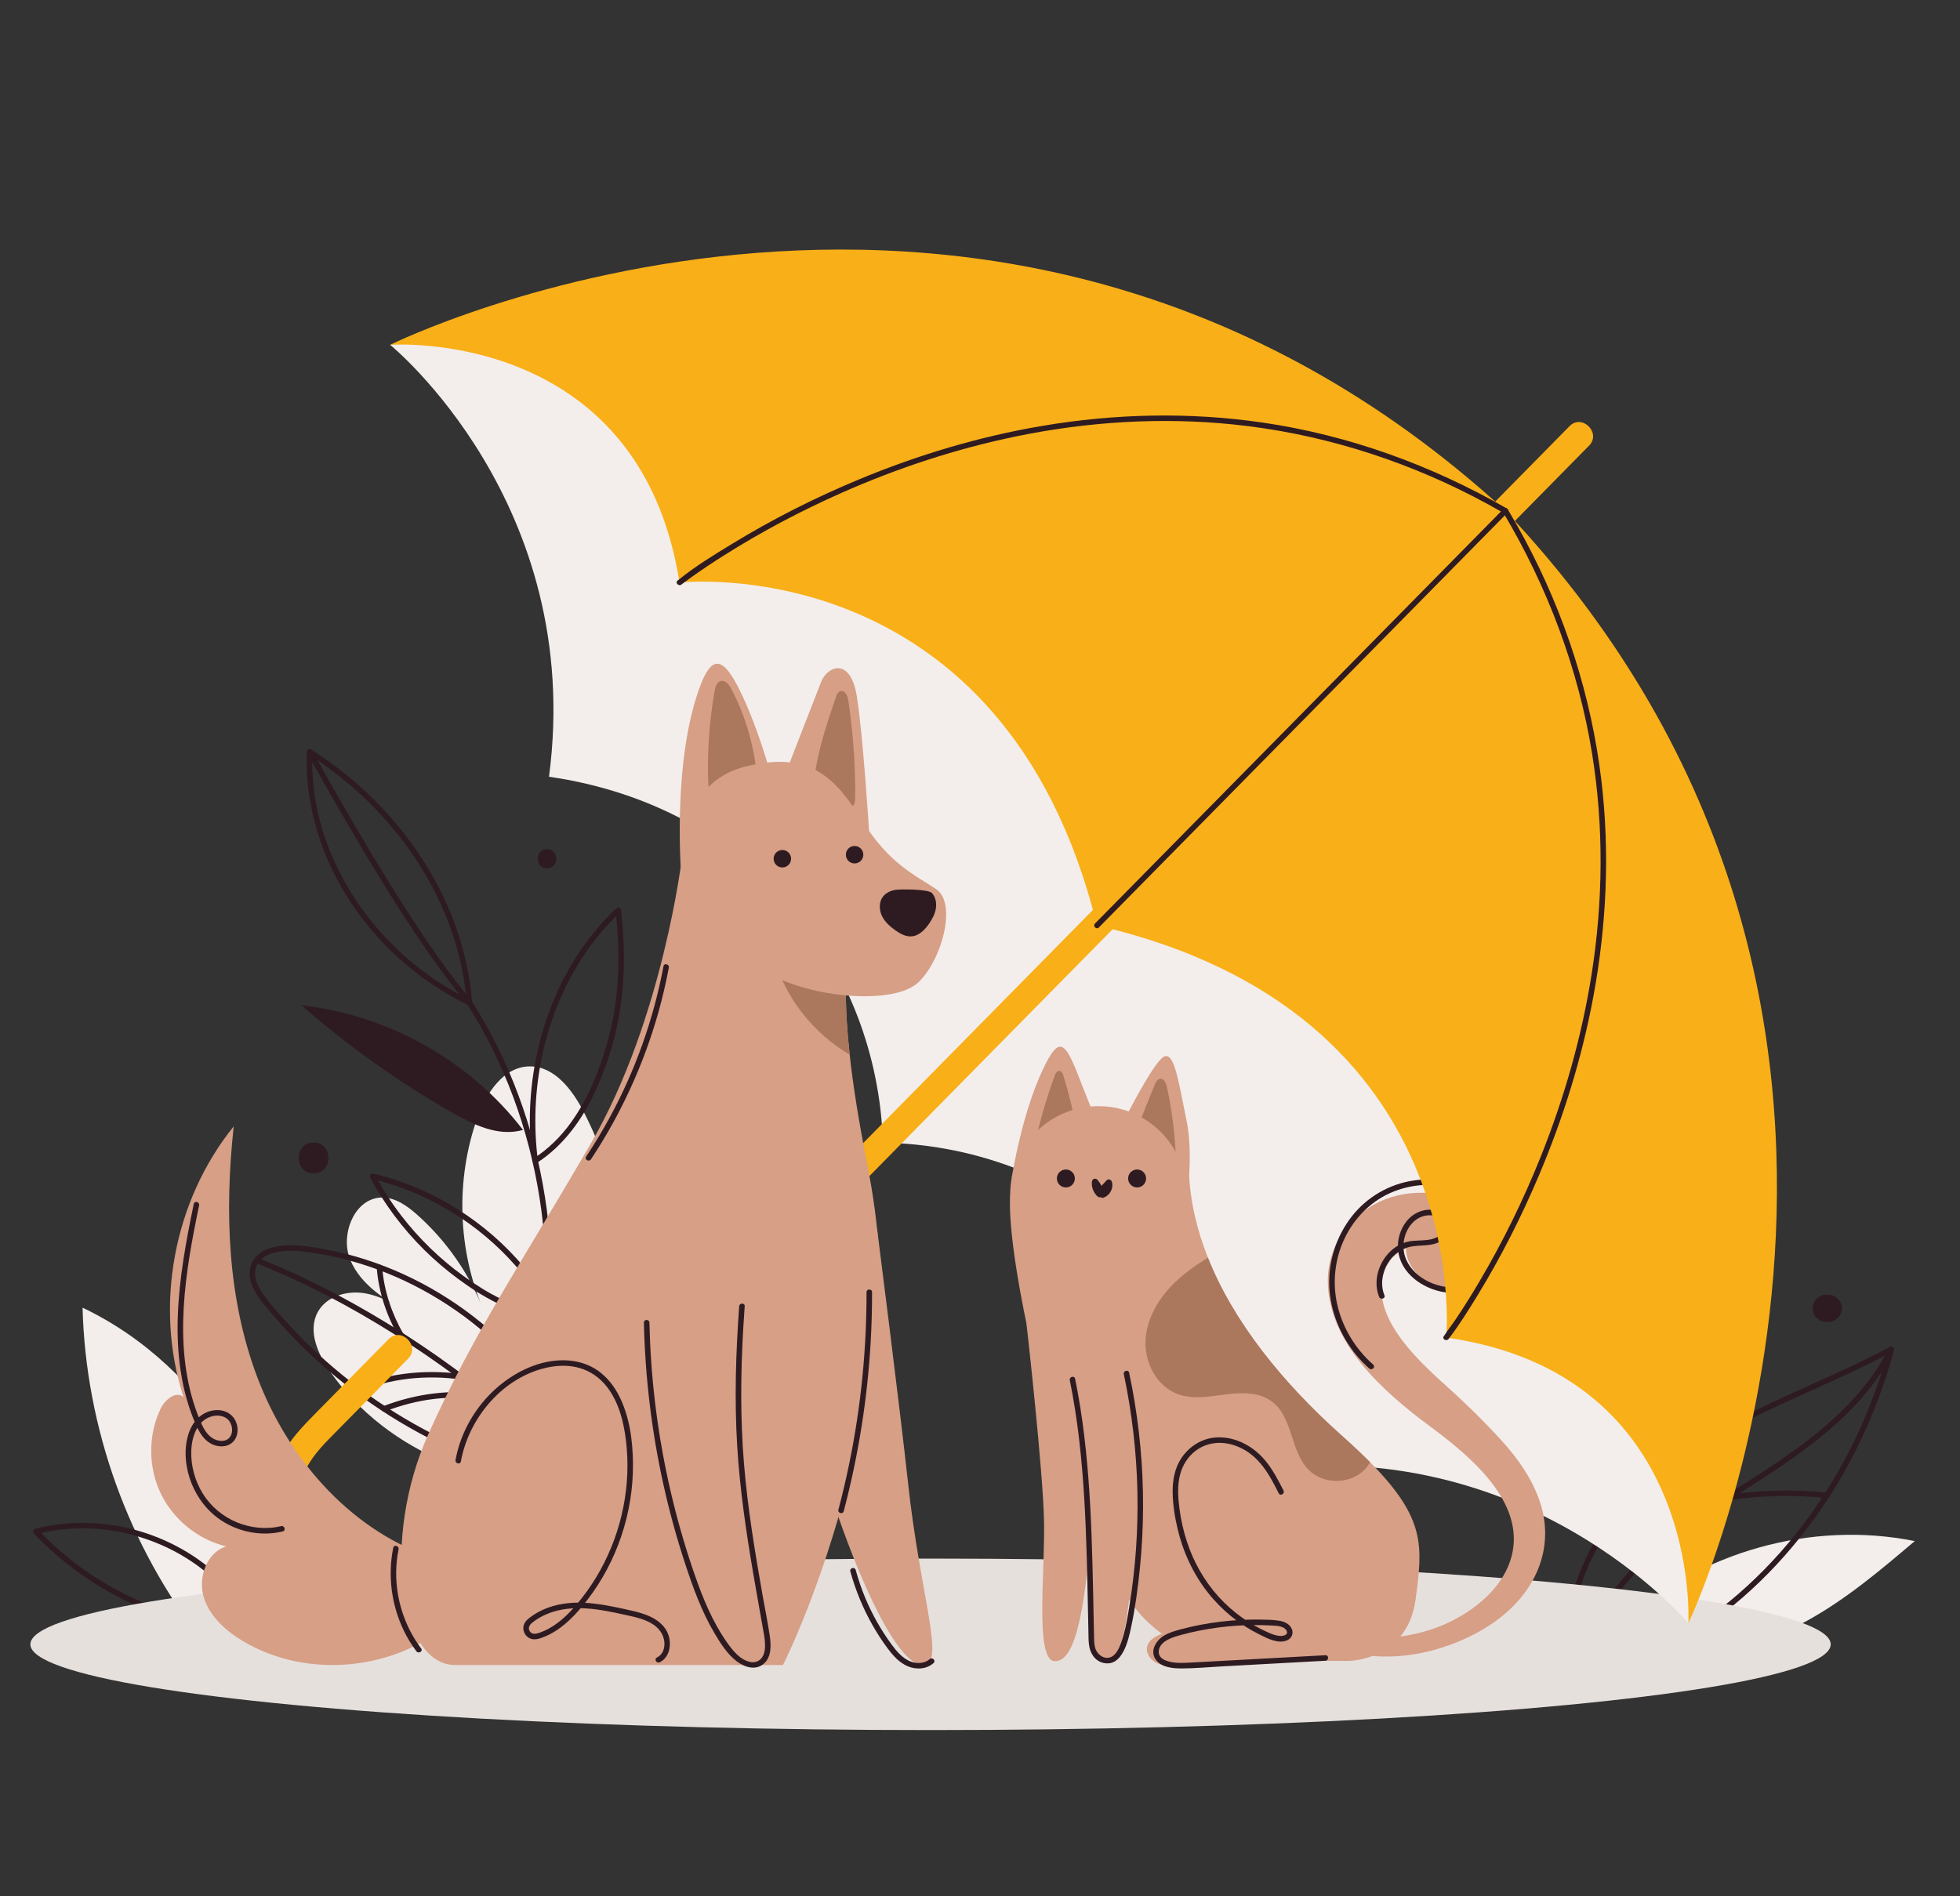 <?xml version="1.0" encoding="utf-8"?>
<!-- Generator: Adobe Illustrator 16.0.0, SVG Export Plug-In . SVG Version: 6.00 Build 0)  -->
<!DOCTYPE svg PUBLIC "-//W3C//DTD SVG 1.1//EN" "http://www.w3.org/Graphics/SVG/1.1/DTD/svg11.dtd">
<svg version="1.1" id="Calque_1" xmlns="http://www.w3.org/2000/svg" xmlns:xlink="http://www.w3.org/1999/xlink" x="0px" y="0px"
	 width="930px" height="900px" viewBox="0 0 930 900" enable-background="new 0 0 930 900" xml:space="preserve">
<rect x="0" y="0" width="930" height="900" fill="#333333" stroke="none"/>
<g>
	<g>
		<path fill="#F3EEEC" d="M770.087,770.096c36.603-33.676,89.69-48.506,138.446-38.674c-16.211,13.756-32.561,27.609-51.189,37.854
			c-18.629,10.246-39.93,16.756-61.084,14.633L770.087,770.096z"/>
		<path fill="#F3EEEC" d="M134.564,778.959c2.721-65.203-36.474-130.256-95.39-158.322c1.485,57.01,21.762,113.375,56.937,158.266
			L134.564,778.959z"/>
		<g>
			<path fill="#2E1B22" d="M106.644,750.811c-8.883-9.107-19.68-16.172-31.451-20.959c-11.804-4.801-24.607-7.246-37.353-7.07
				c-7.15,0.1-14.291,1.039-21.217,2.818c-0.978,0.25-1.242,1.488-0.578,2.188c9.216,9.711,19.744,18.17,31.181,25.127
				c11.434,6.957,23.796,12.428,36.639,16.197c7.249,2.129,14.653,3.701,22.14,4.709c0.707,0.094,1.397-0.172,1.611-0.916
				c0.175-0.607-0.214-1.516-0.915-1.609c-13.1-1.762-25.96-5.27-38.143-10.398c-12.179-5.129-23.733-11.867-34.161-19.986
				c-5.866-4.57-11.382-9.582-16.501-14.975c-0.192,0.73-0.385,1.459-0.578,2.189c11.96-3.072,24.547-3.531,36.725-1.52
				c12.203,2.018,23.99,6.404,34.483,12.959c5.926,3.703,11.386,8.096,16.265,13.098
				C105.971,753.871,107.822,752.018,106.644,750.811L106.644,750.811z"/>
		</g>
		<g>
			<g>
				<path fill="#2E1B22" d="M746.061,800.215c-2.361-15.281-1.111-31.066,3.437-45.836c4.412-14.334,12.038-27.406,21.962-38.621
					c9.601-10.85,21.029-19.939,33.19-27.756c13.337-8.572,27.587-15.584,41.97-22.205c15.36-7.072,30.926-13.719,45.982-21.436
					c1.835-0.941,3.66-1.898,5.479-2.871c-0.641-0.494-1.283-0.986-1.924-1.48c-3.803,14.174-8.829,28.014-15.078,41.291
					c-6.274,13.326-13.751,26.094-22.374,38.039c-8.667,12.006-18.524,23.16-29.425,33.184
					c-11.066,10.178-23.219,19.152-36.238,26.672c-13.496,7.795-27.881,13.992-42.809,18.465c-1.92,0.574-3.848,1.121-5.781,1.641
					c-1.627,0.438-0.938,2.963,0.695,2.525c15.359-4.131,30.241-10.021,44.235-17.584c13.414-7.252,25.987-16.035,37.483-26.049
					c11.354-9.889,21.613-20.99,30.723-32.975c9.015-11.857,16.863-24.592,23.492-37.928c6.59-13.262,11.996-27.121,16.137-41.34
					c0.508-1.744,0.994-3.492,1.465-5.244c0.305-1.131-0.926-2.014-1.924-1.479c-15.159,8.115-30.939,14.967-46.582,22.078
					c-14.856,6.752-29.646,13.766-43.545,22.354c-12.493,7.717-24.345,16.686-34.428,27.4
					c-10.287,10.936-18.498,23.66-23.619,37.805c-5.331,14.723-7.367,30.699-5.791,46.285c0.194,1.926,0.447,3.846,0.743,5.762
					C743.793,802.572,746.316,801.867,746.061,800.215L746.061,800.215z"/>
			</g>
			<g>
				<path fill="#2E1B22" d="M895.887,640.621c-6.51,12.656-15.801,23.578-26.302,33.107c-10.953,9.939-23.153,18.34-35.536,26.379
					c-13.289,8.627-26.835,16.902-39.502,26.441c-5.834,4.391-11.499,9.004-16.664,14.174c-5.083,5.088-9.746,10.59-14.004,16.383
					c-8.438,11.479-15.557,24.395-19.224,38.23c-0.428,1.613-0.8,3.24-1.119,4.879c-0.322,1.646,2.2,2.352,2.524,0.697
					c2.72-13.916,9.324-26.92,17.283-38.545c8.166-11.928,18.088-22.32,29.465-31.213c12.456-9.736,25.928-18.066,39.203-26.615
					c12.46-8.023,24.811-16.289,36.055-25.98c10.668-9.193,20.367-19.717,27.504-31.916c0.904-1.543,1.761-3.111,2.579-4.701
					C898.919,640.445,896.66,639.119,895.887,640.621L895.887,640.621z"/>
			</g>
			<g>
				<path fill="#2E1B22" d="M866.869,708.396c-15.69-1.609-31.694-1.215-47.298,1.088c-1.66,0.246-0.955,2.77,0.697,2.525
					c15.356-2.268,31.16-2.578,46.601-0.994C868.543,711.186,868.532,708.566,866.869,708.396L866.869,708.396z"/>
			</g>
			<g>
				<path fill="#2E1B22" d="M796.952,691.234c0.137,10.451,1.61,20.865,4.386,30.941c0.446,1.625,2.974,0.936,2.524-0.695
					c-2.715-9.863-4.158-20.018-4.291-30.246C799.548,689.551,796.93,689.545,796.952,691.234L796.952,691.234z"/>
			</g>
		</g>
		<path fill="#F3EEEC" d="M293.926,640.275c6.887-38.182,0.738-78.592-17.192-113c-5.387-10.338-13.86-21.326-25.517-21.154
			c-12.364,0.184-20.602,12.793-24.734,24.449c-10.41,29.357-9.343,62.621,2.925,91.254c-6.702-17.242-17.537-32.857-31.338-45.174
			c-4.68-4.174-10.173-8.154-16.445-8.281c-13.252-0.27-20.526,17.535-15.364,29.742c5.162,12.209,17.534,19.49,29.121,25.928
			c-7.105-4.463-14.47-9.025-22.761-10.301c-8.292-1.275-17.83,1.607-21.844,8.975c-4.866,8.93,0.022,19.982,5.876,28.299
			c27.274,38.74,78.109,59.336,124.658,50.502L293.926,640.275z"/>
		<g>
			<g>
				<path fill="#2E1B22" d="M235.217,719.826c7.601-14.834,13.601-30.477,17.927-46.572c4.327-16.098,6.994-32.646,8.042-49.281
					c1.047-16.604,0.46-33.309-1.735-49.799c-2.193-16.471-5.955-32.719-11.344-48.439c-5.402-15.756-12.402-30.982-20.973-45.27
					c-1.066-1.777-2.158-3.539-3.27-5.287c-0.902-1.418-3.169-0.105-2.261,1.322c8.864,13.928,16.223,28.793,21.96,44.271
					c5.709,15.4,9.852,31.379,12.419,47.602c2.582,16.314,3.535,32.893,2.9,49.395c-0.633,16.434-2.869,32.793-6.73,48.779
					c-3.859,15.975-9.328,31.568-16.433,46.391c-0.896,1.869-1.819,3.723-2.764,5.568
					C232.189,720.002,234.448,721.328,235.217,719.826L235.217,719.826z"/>
			</g>
			<g>
				<path fill="#2E1B22" d="M145.544,359.357c-0.375,19.227,4.426,38.271,13.052,55.406c8.666,17.214,21.141,32.533,36.057,44.716
					c8.421,6.881,17.612,12.789,27.42,17.49c0.817,0.393,2.055-0.059,1.971-1.131c-1.497-19.107-7.104-37.699-15.893-54.704
					c-8.836-17.096-20.82-32.565-34.904-45.66c-7.917-7.36-16.518-13.986-25.652-19.767c-0.875-0.553-1.931,0.18-1.97,1.131
					C145.59,357.678,145.563,358.517,145.544,359.357c-0.039,1.686,2.58,1.686,2.619,0c0.02-0.84,0.046-1.679,0.081-2.519
					c-0.657,0.377-1.314,0.754-1.971,1.131c16.021,10.138,30.34,22.929,42.199,37.724c11.728,14.63,21.025,31.33,26.781,49.194
					c3.235,10.041,5.347,20.433,6.171,30.951c0.657-0.375,1.313-0.754,1.97-1.129c-17.191-8.24-32.499-20.176-44.857-34.679
					c-12.177-14.289-21.467-31.154-26.425-49.293c-2.793-10.22-4.157-20.784-3.95-31.38
					C148.196,357.671,145.578,357.671,145.544,359.357z"/>
			</g>
			<path fill="#2E1B22" d="M143.699,477.225c40.835,4.611,79.462,26.428,104.454,59.059c-11.599,3.301-23.316-2.35-33.618-8.23
				c-25.446-14.525-49.434-31.605-71.485-50.898C143.266,477.176,143.482,477.201,143.699,477.225z"/>
			<g>
				<path fill="#2E1B22" d="M295.252,437.606c-0.167-1.875-0.356-3.748-0.566-5.619c-0.124-1.101-1.352-1.759-2.235-0.925
					c-12.344,11.648-22.036,25.94-28.806,41.478c-6.829,15.67-10.804,32.51-11.927,49.557c-0.633,9.604-0.336,19.26,0.896,28.805
					c0.117,0.912,1.043,1.727,1.97,1.131c12.812-8.221,21.835-20.846,28.078-34.537c6.959-15.266,11.369-31.77,12.798-48.482
					C296.354,458.563,296.162,448.045,295.252,437.606c-0.146-1.666-2.765-1.682-2.619,0c1.578,18.109,0.978,36.556-3.684,54.203
					c-3.806,14.406-9.29,28.811-18.045,40.977c-4.801,6.67-10.713,12.541-17.641,16.986c0.657,0.375,1.313,0.754,1.97,1.129
					c-2.156-16.707-1.449-33.773,2.105-50.242c3.537-16.389,9.856-32.197,19.032-46.254c5.116-7.839,11.124-15.066,17.933-21.492
					c-0.745-0.309-1.49-0.617-2.235-0.926c0.21,1.871,0.398,3.744,0.565,5.619C292.782,439.272,295.402,439.288,295.252,437.606z"/>
			</g>
			<g>
				<path fill="#2E1B22" d="M176.856,559.637c13.064,3.15,25.567,8.361,37.047,15.344c11.476,6.977,21.877,15.688,30.749,25.773
					c5.027,5.713,9.525,11.871,13.455,18.389c0.156-0.598,0.313-1.195,0.47-1.793c-6.701,3.803-14.233,2.221-20.864-0.898
					c-6.267-2.947-12.19-6.805-17.797-10.852c-11.108-8.02-21.067-17.695-29.431-28.545c-4.719-6.123-8.923-12.639-12.584-19.445
					c-0.493,0.641-0.986,1.281-1.479,1.924C176.567,559.566,176.711,559.602,176.856,559.637c1.639,0.391,2.337-2.135,0.696-2.525
					c-0.145-0.035-0.29-0.068-0.435-0.104c-1.125-0.268-2.026,0.904-1.479,1.924c6.766,12.578,15.422,24.135,25.561,34.193
					c5.027,4.986,10.423,9.596,16.118,13.803c5.786,4.275,11.918,8.307,18.396,11.461c3.76,1.83,7.715,3.287,11.893,3.75
					c4.29,0.475,8.54-0.398,12.292-2.525c0.609-0.346,0.832-1.191,0.47-1.793c-7.076-11.736-16.016-22.332-26.344-31.336
					c-10.331-9.006-22.009-16.471-34.565-21.971c-7.075-3.098-14.398-5.592-21.908-7.402
					C175.915,556.715,175.216,559.242,176.856,559.637z"/>
			</g>
			<path fill="#2E1B22" d="M322.299,526.594c-0.041-1.973-0.14-3.945-0.298-5.916c-31.104,27.373-54.667,66.859-62.432,107.59
				C296.965,610.471,323.16,567.764,322.299,526.594z"/>
			<g>
				<path fill="#2E1B22" d="M247.895,688.74c10.89-0.07,21.648-3.08,31.416-7.789c9.982-4.811,19.241-11.607,26.329-20.166
					c3.817-4.611,6.965-9.707,9.151-15.285c0.303-0.771-0.473-1.707-1.263-1.658c-21.543,1.334-42.196,11.742-56.401,27.949
					c-4.013,4.578-7.507,9.602-10.362,14.979c-0.79,1.488,1.47,2.813,2.261,1.322c9.809-18.473,27.271-32.475,47.254-38.512
					c5.613-1.697,11.396-2.758,17.248-3.119c-0.42-0.553-0.842-1.105-1.263-1.658c-3.762,9.602-10.709,17.707-18.678,24.113
					c-8.406,6.754-18.296,11.82-28.682,14.717c-5.544,1.545-11.25,2.451-17.011,2.488C246.21,686.133,246.207,688.75,247.895,688.74
					z"/>
			</g>
			<g>
				<path fill="#2E1B22" d="M223.66,474.914c-11.485-13.82-21.617-28.759-31.327-43.858c-10.45-16.25-20.342-32.858-29.973-49.605
					c-4.825-8.391-9.58-16.82-14.295-25.272c-0.821-1.473-3.084-0.153-2.262,1.321c8.835,15.833,17.809,31.593,27.117,47.154
					c9.934,16.607,20.209,33.037,31.319,48.886c5.573,7.949,11.363,15.758,17.569,23.225
					C222.886,478.063,224.73,476.201,223.66,474.914L223.66,474.914z"/>
			</g>
			<g>
				<path fill="#2E1B22" d="M251.499,686.273c12.512-14.98,32.525-19.789,48.708-29.494c4.612-2.768,8.984-5.967,12.785-9.785
					c1.19-1.197-0.661-3.049-1.852-1.852c-13.738,13.805-33.634,18.168-49.515,28.764c-4.438,2.961-8.552,6.414-11.978,10.516
					C248.573,685.707,250.417,687.568,251.499,686.273L251.499,686.273z"/>
			</g>
		</g>
		<g>
			<g>
				<path fill="#2E1B22" d="M280.378,702.221c-4.071-12.225-9.687-23.918-16.626-34.771c-6.939-10.852-15.169-20.887-24.406-29.863
					c-9.248-8.986-19.524-16.939-30.546-23.631c-11.005-6.684-22.79-12.119-35.044-16.078c-6.121-1.979-12.363-3.584-18.682-4.787
					c-5.975-1.137-12.208-2.268-18.313-2.086c-5.328,0.158-11.494,1.293-15.259,5.42c-2.031,2.225-3.152,5.178-3.093,8.195
					c0.074,3.766,1.784,7.309,3.833,10.385c2.027,3.045,4.44,5.842,6.806,8.623c2.287,2.691,4.636,5.33,7.041,7.916
					c4.811,5.168,9.851,10.125,15.096,14.854c10.489,9.453,21.798,18.006,33.738,25.541c11.949,7.541,24.538,14.043,37.587,19.459
					c12.991,5.391,26.448,9.668,40.179,12.721c3.391,0.756,6.8,1.432,10.22,2.037c1.648,0.291,2.356-2.23,0.697-2.525
					c-13.569-2.402-26.92-5.982-39.878-10.672c-12.906-4.674-25.406-10.449-37.348-17.215c-11.992-6.795-23.43-14.582-34.115-23.289
					c-10.635-8.666-20.544-18.225-29.554-28.57c-2.317-2.662-4.647-5.348-6.768-8.17c-2.175-2.895-4.312-6.191-4.822-9.852
					c-0.406-2.91,0.488-5.859,2.573-7.943c1.778-1.777,4.159-2.801,6.56-3.426c5.6-1.461,11.443-0.846,17.092-0.045
					c6.216,0.883,12.376,2.156,18.437,3.795c12.064,3.266,23.711,7.98,34.691,13.945c11.045,6.002,21.414,13.24,30.851,21.547
					c9.387,8.262,17.887,17.553,25.19,27.707c7.318,10.176,13.498,21.209,18.172,32.846c1.143,2.844,2.195,5.723,3.164,8.631
					C278.383,704.508,280.913,703.826,280.378,702.221L280.378,702.221z"/>
			</g>
			<g>
				<path fill="#2E1B22" d="M122.612,599.934c22.375,8.939,43.782,20.283,64.167,33.102c20.893,13.141,40.787,27.912,59.302,44.236
					c9.978,8.797,19.551,18.057,28.571,27.836c1.146,1.24,2.994-0.613,1.852-1.852c-16.414-17.793-34.628-33.893-53.877-48.549
					c-19.822-15.092-40.837-28.674-62.855-40.338c-11.851-6.281-24.007-11.984-36.463-16.961
					C121.743,596.783,121.063,599.314,122.612,599.934L122.612,599.934z"/>
			</g>
			<g>
				<path fill="#2E1B22" d="M230.77,661.342c-8.268-0.836-16.609-0.973-24.87,0.016c-8.244,0.984-16.285,3.037-24.027,6.025
					c-1.556,0.602-0.88,3.133,0.696,2.525c7.627-2.945,15.582-5.037,23.711-5.977c8.138-0.939,16.35-0.795,24.49,0.029
					C232.445,664.129,232.434,661.51,230.77,661.342L230.77,661.342z"/>
			</g>
			<g>
				<path fill="#2E1B22" d="M219.556,652.209c-13.333-1.822-26.806-1.254-39.833,2.223c-3.771,1.006-7.477,2.238-11.118,3.643
					c-1.556,0.6-0.88,3.135,0.696,2.525c7.846-3.025,16.029-5.229,24.392-6.205c8.36-0.977,16.832-0.799,25.167,0.34
					c0.706,0.096,1.397-0.17,1.611-0.914C220.645,653.211,220.256,652.305,219.556,652.209L219.556,652.209z"/>
			</g>
			<g>
				<path fill="#2E1B22" d="M191.332,632.996c-5.428-9.529-9.205-20.559-9.958-31.541c-0.114-1.672-2.734-1.684-2.619,0
					c0.785,11.453,4.65,22.918,10.315,32.863C189.904,635.781,192.168,634.463,191.332,632.996L191.332,632.996z"/>
			</g>
		</g>
		<g>
			<path fill="#2E1B22" d="M867.538,614.52c-0.308-0.021-0.619-0.059-0.927-0.053c-0.894-0.033-1.729,0.152-2.503,0.561
				c-0.805,0.26-1.502,0.709-2.091,1.342c-0.633,0.59-1.081,1.287-1.344,2.092c-0.406,0.773-0.593,1.607-0.56,2.502
				c0.077,0.576,0.156,1.152,0.232,1.727c0.309,1.102,0.865,2.059,1.671,2.867c0.438,0.34,0.876,0.678,1.315,1.018
				c1.014,0.588,2.105,0.883,3.278,0.887c0.308,0.006,0.619-0.033,0.927-0.053c0.887,0.033,1.714-0.152,2.482-0.555
				c0.799-0.26,1.49-0.705,2.074-1.332c0.629-0.584,1.072-1.275,1.332-2.076c0.403-0.768,0.588-1.596,0.555-2.482
				c-0.076-0.57-0.152-1.141-0.229-1.713c-0.306-1.092-0.858-2.039-1.657-2.844c-0.435-0.336-0.869-0.672-1.305-1.008
				C869.784,614.816,868.701,614.523,867.538,614.52L867.538,614.52z"/>
		</g>
		<g>
			<path fill="#2E1B22" d="M259.569,412.108c5.846,0,5.855-9.084,0-9.084C253.724,403.024,253.714,412.108,259.569,412.108
				L259.569,412.108z"/>
		</g>
		<g>
			<path fill="#2E1B22" d="M148.79,556.885c9.399,0,9.415-14.607,0-14.607C139.39,542.277,139.375,556.885,148.79,556.885
				L148.79,556.885z"/>
		</g>
	</g>
	<ellipse fill="#E6E0DD" cx="441.532" cy="780.422" rx="427.12" ry="40.693"/>
	<g>
		<path fill="#F3EEEC" d="M712.665,426.056L591.68,366.967l-60.908-120.078L353.847,141.711c0,0-101.129,6.323-168.734,21.948
			c0,0,92.514,75.133,75.383,204.997c97.012,13.984,155.729,89.917,158.451,173.673c83.786,1.455,160.599,59.02,176.047,155.809
			c129.591-19.09,206.112,72.277,206.112,72.277c14.604-67.832,19.396-169.047,19.396-169.047L712.665,426.056z"/>
		<g>
			<path fill="#F9AF17" d="M744.749,202.241c-1.67,1.694-3.34,3.39-5.01,5.085c-4.717,4.788-9.434,9.576-14.149,14.365
				c-7.412,7.525-14.825,15.05-22.237,22.575c-9.646,9.794-19.294,19.588-28.941,29.383c-11.576,11.753-23.154,23.506-34.731,35.26
				c-13.07,13.269-26.142,26.539-39.212,39.809c-14.1,14.314-28.2,28.63-42.301,42.945c-14.866,15.092-29.732,30.184-44.6,45.277
				c-15.102,15.332-30.205,30.664-45.307,45.996c-15.085,15.314-30.169,30.629-45.253,45.943
				c-14.534,14.754-29.068,29.51-43.603,44.264c-13.724,13.934-27.448,27.867-41.172,41.801
				c-12.395,12.582-24.79,25.166-37.185,37.75c-10.786,10.951-21.572,21.9-32.358,32.852c-8.72,8.852-17.44,17.703-26.16,26.557
				c-6.235,6.33-12.47,12.66-18.705,18.99c-3.413,3.465-6.826,6.93-10.239,10.395c-9.733,9.881-22.036,15.842-35.873,15.189
				c-13.273-0.625-25.977-8.32-32.578-20.467c-6.522-12.002-6.222-26.988,0.15-39.244c3.728-7.17,9.34-12.506,14.918-18.17
				c7.135-7.244,14.271-14.488,21.405-21.73c4.021-4.082,8.042-8.164,12.063-12.246c5.918-6.01-3.333-15.275-9.259-9.26
				c-11.471,11.645-22.94,23.289-34.411,34.934c-6.326,6.424-12.573,12.775-16.598,21.008c-7.003,14.322-8.215,31.248-2.021,46.082
				c6.2,14.852,18.975,26.24,34.583,30.404c15.465,4.127,32.598,1.08,45.846-7.859c5.07-3.422,9.229-7.551,13.46-11.848
				c4.478-4.545,8.954-9.09,13.432-13.635c7.247-7.357,14.494-14.715,21.741-22.072c9.609-9.756,19.219-19.512,28.828-29.268
				c11.508-11.682,23.015-23.365,34.522-35.047c13.105-13.307,26.211-26.611,39.317-39.916
				c14.248-14.465,28.496-28.93,42.743-43.395c14.982-15.209,29.965-30.42,44.947-45.629c15.309-15.543,30.619-31.086,45.928-46.627
				c15.229-15.461,30.458-30.923,45.688-46.384c14.74-14.965,29.481-29.93,44.223-44.896c13.846-14.056,27.691-28.113,41.537-42.169
				c12.543-12.734,25.086-25.469,37.63-38.203c10.833-10.998,21.666-21.995,32.499-32.993c8.716-8.849,17.432-17.696,26.146-26.545
				c6.168-6.262,12.338-12.524,18.506-18.787c3.271-3.321,6.543-6.644,9.816-9.966c0.41-0.416,0.82-0.833,1.23-1.25
				C759.926,205.491,750.673,196.225,744.749,202.241L744.749,202.241z"/>
		</g>
	</g>
	<g>
		<path fill="#D69F86" d="M370.647,372.386c0,0,15.962-41.017,18.954-48.707s13.966-11.964,16.959,6.836
			c2.993,18.799,5.794,63.867,5.794,63.867L370.647,372.386z"/>
		<path fill="#AB775D" d="M402.651,333.354c-0.221-1.528-0.485-3.138-1.396-4.313c-0.912-1.175-2.897-1.956-4.254,0.729
			c-4.259,12.473-8.542,25.05-10.452,38.212c-0.207,1.431-0.386,2.902-0.114,4.32c0.272,1.418,1.081,2.792,2.314,3.287
			c1.364,0.546,2.933-0.11,3.983-1.217s0.481,3.913,1.1,2.463c0.988,3.767,3.731,0.854,5.736,4.091
			c0.85,1.374,2.076,2.828,3.569,2.616c1.027-0.146,1.842-1.093,2.222-2.154c0.38-1.063,0.404-2.233,0.416-3.376
			C405.924,363.065,404.778,348.117,402.651,333.354z"/>
		<path fill="#D69F86" d="M323.35,417.212c0,0-4.299-49.04,6.732-85.245c7.188-23.592,13.22-21.96,23.475,1.111
			c10.254,23.071,17.09,52.979,17.09,52.979L323.35,417.212z"/>
		<path fill="#AB775D" d="M336.123,373.502c-0.651-15.15,0.321-30.367,2.885-45.18c0.333-1.919,0.865-4.093,2.391-4.88
			c1.152-0.594,2.554-0.153,3.573,0.744c1.019,0.898,1.729,2.186,2.391,3.46c5.781,11.131,9.652,23.595,11.309,36.42
			c0.157,1.217,0.29,2.496-0.076,3.641c-0.674,2.107-2.921,3.058-4.81,2.557c-1.888-0.5-3.434-2.115-4.658-3.884
			c-1.225-1.769,0.721,9.673-0.609,8.012c0.898,4.962-2.845-3.134-5.124,1.121c-0.598,1.116-1.341,2.204-2.385,2.7
			C339.965,378.709,336.305,377.417,336.123,373.502L336.123,373.502z"/>
		<path fill="#D69F86" d="M403.119,700.516c-13.67,54.688-31.617,89.729-31.617,89.729s-129.034,0-155.518,0
			c-26.493,0-35.039-59.822-12.824-109.387c22.225-49.555,43.112-79.35,77.287-138.314c34.184-58.957,43.202-135.979,43.202-135.979
			s56.268,9.863,74.172,26.718c3.823,3.598,5.9,7.518,5.298,11.732c-2.13,14.917-2.601,31.503,0.044,55.544
			c1.589,14.516,4.32,31.756,8.502,52.984C422.768,609.934,416.79,645.828,403.119,700.516z"/>
		<path fill="#AB775D" d="M403.163,500.559c-17.423-10.301-30.971-27.322-36.086-46.955l25.594-19.605
			c1.702-0.42,3.422-0.654,5.15-0.717c3.823,3.598,5.9,7.518,5.298,11.732C400.989,459.932,400.518,476.518,403.163,500.559z"/>
		<path fill="#D69F86" d="M323.649,406.565c0,0-0.854-35.035,29.908-42.724c30.762-7.691,42.725,5.126,55.543,25.635
			c12.817,20.507,24.781,25.636,35.034,32.47c10.255,6.838,2.564,34.181-8.545,44.435c-11.108,10.254-47.852,7.689-69.215-3.418
			C345.012,451.854,331.34,443.309,323.649,406.565z"/>
		<path fill="#2E1B22" d="M442.25,423.884c-1.73-1.969-15.135-1.918-17.385-1.545c-2.25,0.371-4.48,1.373-5.881,3.172
			c-1.98,2.543-1.914,6.257-0.523,9.164s3.896,5.127,6.536,6.975c2.199,1.539,4.718,2.924,7.397,2.771
			c3.58-0.205,6.42-3.072,8.45-6.031c1.483-2.16,2.763-4.529,3.2-7.115C444.485,428.69,443.982,425.853,442.25,423.884z"/>
		<circle fill="#2E1B22" cx="371.219" cy="407.565" r="4.143"/>
		<circle fill="#2E1B22" cx="405.497" cy="405.651" r="4.143"/>
		<path fill="#D69F86" d="M203.075,738.553c-37.968-13.518-66.616-47.039-80.918-84.719s-15.621-79.184-11.253-119.248
			c-28.565,35.309-37.835,85.324-23.82,128.527c-3.487-3.246-8.854,1.199-10.898,5.5c-5.925,12.471-5.916,27.607,0.024,40.07
			s17.694,22.002,31.113,25.252c-9.254,2.908-13.439,14.674-10.684,23.977c2.755,9.301,10.602,16.232,18.953,21.168
			c30.644,18.111,72.876,13.799,99.226-10.135L203.075,738.553z"/>
		<path fill="#D69F86" d="M416.137,583.035c0,0,10.941,85.725,14.688,120.512c5.831,54.156,18.121,86.697,7.169,86.697
			c-18.053,0-48.012-86.029-55.765-124.809S390.269,600.256,416.137,583.035z"/>
		<g>
			<path fill="#2E1B22" d="M400.337,717.23c6.979-26.385,11.282-53.477,12.812-80.727c0.434-7.732,0.641-15.475,0.629-23.221
				c-0.003-1.684-2.621-1.688-2.619,0c0.04,27.205-2.672,54.395-8.134,81.047c-1.526,7.449-3.269,14.854-5.212,22.203
				C397.381,718.164,399.907,718.861,400.337,717.23L400.337,717.23z"/>
		</g>
		<g>
			<path fill="#2E1B22" d="M305.525,627.734c0.574,25.799,3.667,51.541,9.236,76.74c2.793,12.637,6.212,25.139,10.251,37.436
				c3.748,11.414,7.874,22.881,14.018,33.26c2.828,4.777,6.025,9.861,10.494,13.271c3.804,2.902,9.218,4.652,13.14,0.949
				c3.55-3.354,3.194-8.91,2.536-13.313c-0.91-6.094-2.167-12.15-3.238-18.217c-3.699-20.939-7.201-41.949-8.95-63.154
				c-1.788-21.678-1.596-43.434-0.297-65.133c0.192-3.203,0.406-6.404,0.638-9.604c0.122-1.682-2.497-1.674-2.619,0
				c-1.593,22.014-2.29,44.109-0.955,66.156c1.214,20.053,4.105,39.945,7.458,59.738c0.97,5.734,1.977,11.461,2.998,17.184
				c0.542,3.041,1.087,6.082,1.635,9.123c0.469,2.605,1.019,5.213,1.118,7.867c0.083,2.197-0.077,4.572-1.307,6.467
				c-1.207,1.863-3.338,2.723-5.5,2.328c-5.036-0.914-8.634-5.625-11.383-9.543c-6.729-9.592-11.206-20.529-15.046-31.535
				c-4.115-11.791-7.643-23.787-10.594-35.922c-5.979-24.572-9.57-49.717-10.708-74.982c-0.137-3.037-0.237-6.076-0.304-9.117
				C308.106,626.053,305.487,626.045,305.525,627.734L305.525,627.734z"/>
		</g>
		<g>
			<path fill="#2E1B22" d="M218.671,693.639c3.641-19.953,18.695-38.518,38.592-44.006c5.202-1.434,10.787-1.939,16.096-0.779
				c5.024,1.098,9.489,3.672,12.984,7.438c6.762,7.285,9.475,17.631,10.654,27.254c2.599,21.207-1.848,43.115-12.21,61.773
				c-2.588,4.66-5.535,9.139-8.845,13.318c-3.436,4.34-7.197,8.572-11.687,11.852c-2.275,1.662-4.743,3.141-7.397,4.107
				c-1.671,0.607-4.002,1.586-5.333-0.154c-1.219-1.596-0.36-3.189,0.999-4.289c2.165-1.754,4.655-3.158,7.231-4.209
				c11.832-4.824,24.822-2.166,36.833,0.48c4.983,1.098,10.446,2.145,14.519,5.436c3.168,2.563,4.939,6.736,3.84,10.783
				c-0.486,1.795-1.562,3.201-3.234,4.031c-1.509,0.752-0.184,3.01,1.322,2.264c4.122-2.049,5.359-6.891,4.602-11.137
				c-0.914-5.123-4.882-8.68-9.468-10.715c-2.594-1.15-5.321-1.914-8.079-2.559c-3.272-0.764-6.562-1.475-9.861-2.113
				c-6.858-1.328-13.91-2.258-20.895-1.504c-6.011,0.646-12.004,2.576-16.965,6.098c-1.989,1.412-3.989,2.951-4.052,5.6
				c-0.047,2.002,1.121,4.01,2.917,4.91c2.356,1.184,5.061,0.141,7.324-0.787c2.736-1.121,5.27-2.646,7.625-4.43
				c4.792-3.627,8.801-8.156,12.461-12.898c14.172-18.357,21.907-41.574,21.698-64.76c-0.098-10.879-1.611-22.355-6.602-32.154
				c-2.389-4.691-5.712-8.918-10.036-11.963c-4.729-3.33-10.483-4.875-16.229-4.92c-11.588-0.092-22.706,5.303-31.352,12.732
				c-8.301,7.133-14.614,16.582-18.04,26.977c-0.823,2.496-1.464,5.043-1.936,7.629
				C215.845,694.592,218.368,695.297,218.671,693.639L218.671,693.639z"/>
		</g>
		<g>
			<path fill="#2E1B22" d="M186.589,734.607c-2.675,13.219-0.854,27.123,4.994,39.266c1.671,3.469,3.681,6.762,5.991,9.842
				c1,1.332,3.274,0.027,2.262-1.322c-7.775-10.365-11.962-23.199-11.858-36.154c0.03-3.676,0.408-7.332,1.137-10.936
				C189.448,733.658,186.924,732.953,186.589,734.607L186.589,734.607z"/>
		</g>
		<g>
			<path fill="#2E1B22" d="M91.951,571.393c-3.667,17.564-6.961,35.332-7.584,53.307c-0.606,17.498,1.479,35.398,8.608,51.533
				c1.551,3.51,3.689,7.156,7.211,8.994c3.228,1.686,7.471,1.873,10.258-0.773c2.218-2.104,2.715-5.498,1.96-8.355
				c-0.831-3.146-3.166-5.549-6.294-6.451c-3.474-1-7.394-0.104-10.344,1.9c-3.27,2.221-5.35,5.742-6.469,9.475
				c-2.241,7.473-1.25,16.018,1.648,23.166c2.953,7.283,7.986,13.607,14.652,17.824c6.696,4.234,14.83,6.313,22.737,5.73
				c1.953-0.143,3.895-0.445,5.8-0.896c1.64-0.387,0.946-2.912-0.696-2.525c-14.257,3.365-29.578-3.055-37.247-15.502
				c-3.743-6.074-5.688-13.219-5.424-20.359c0.251-6.813,2.954-14.865,10.475-16.418c2.814-0.58,6.133,0.16,7.75,2.713
				c1.316,2.076,1.646,5.084,0.183,7.18c-1.923,2.754-5.898,2.193-8.385,0.615c-3.125-1.982-4.782-5.719-6.137-9.01
				c-6.111-14.84-8.096-30.943-7.724-46.898c0.382-16.379,3.1-32.602,6.33-48.631c0.398-1.975,0.805-3.949,1.217-5.92
				C94.819,570.445,92.296,569.74,91.951,571.393L91.951,571.393z"/>
		</g>
		<g>
			<path fill="#2E1B22" d="M403.478,745.809c2.424,8.863,5.942,17.428,10.472,25.424c2.245,3.965,4.726,7.816,7.478,11.449
				c2.507,3.311,5.413,6.527,9.321,8.164c4.027,1.686,8.887,1.443,12.228-1.553c1.257-1.129-0.6-2.975-1.852-1.852
				c-2.599,2.33-6.614,2.275-9.655,0.881c-3.54-1.623-6.158-4.738-8.413-7.813c-4.989-6.799-9.187-14.211-12.448-21.986
				c-1.829-4.363-3.357-8.85-4.604-13.41C405.559,743.488,403.032,744.178,403.478,745.809L403.478,745.809z"/>
		</g>
		<g>
			<path fill="#2E1B22" d="M280.386,550.242c14.242-21.443,25.093-45.129,32.048-69.914c1.949-6.945,3.584-13.975,4.914-21.063
				c0.309-1.646-2.214-2.354-2.525-0.697c-4.708,25.09-13.333,49.404-25.531,71.83c-3.446,6.336-7.176,12.514-11.166,18.521
				C277.189,550.328,279.457,551.643,280.386,550.242L280.386,550.242z"/>
		</g>
	</g>
	<g>
		<path fill="#D69F86" d="M576.631,770.25c-8.801,0.078-17.582,1.885-25.701,5.283c-2.786,1.168-5.779,2.848-6.572,5.764
			c-0.885,3.25,1.539,6.66,4.601,8.063s6.57,1.297,9.935,1.164c12.322-0.486,24.645-0.971,36.967-1.457
			c2.344-0.094,4.75-0.199,6.896-1.141c2.147-0.943,4.005-2.928,4.085-5.271L576.631,770.25z"/>
		<path fill="#D69F86" d="M671.688,759.088c-3.967,29.133-31.631,29.201-31.895,29.201c0,0,0,0-43.861,0
			c-43.852,0-62.79-27.125-67.774-45.76c-4.984-18.645-29.711-63.262-37.927-99.59c-13.847-61.283-10.723-76.844-10.723-76.844
			l68.587-21.867c0,0,14.835-16.854,16.03,11.998c0.578,13.824,3.76,27.438,9.02,40.676c12.25,30.848,35.752,59.686,63.65,84.561
			c5.054,4.504,9.45,8.646,13.27,12.504C676.368,720.516,675.163,733.529,671.688,759.088z"/>
		<g>
			<path fill="#D69F86" d="M638.739,783.619c22.948,6.742,50.393-0.336,68.895-12.801c20.488-13.801,30.088-35.051,23.43-56.785
				c-3.471-11.334-10.52-21.506-18.906-30.684c-8.172-8.943-16.992-17.584-26.159-25.799c-15.274-13.689-36.265-33.93-29.107-54.277
				c0.985-2.801,1.056-2.439,2.926-5.268c1.804-2.725-1.298,0.855,1.21-1.402c0.345-0.311,4.085-3.332,2.246-2.088
				c1.086-0.734,2.32-1.252,3.485-1.883c2.624-1.418-1.425,0.012,1.604-0.574c0.509-0.098,4.751-0.646,1.33-0.42
				c0.809-0.053,6.107,0.316,2.621-0.201c1.326,0.197,2.576,0.523,3.865,0.838c-3.123-0.762,1.387,0.695,2.221,1.146
				c-2.659-1.436-0.347,0.018,0.325,0.412c0.77,0.715,0.636,0.514-0.399-0.6c0.992,1.449,1.004,1.238,0.038-0.639
				c1.028,3.033,0.407-3.035,0.143,0.07c0.563-6.607,14.233-14.678,19.86-5.725c0.359,0.982,0.72,1.967,1.078,2.951
				c-0.008-1.014-0.027-2.029-0.059-3.045c-0.273-3.232-1.348-5.604-3.512-8.17c-3.246-3.854-8.086-5.904-13.686-4.734
				c-12.432,2.596-18.01,15.148-13.653,24.953c4.792,10.783,19.522,16.863,31.944,10.707c9.092-4.506,12.541-14.102,9.837-22.498
				c-2.276-7.068-8.624-13.168-16.108-16.674c-13.921-6.52-31.48-5.68-44.227,2.441c-13.564,8.645-20.508,22.348-19.912,36.68
				c1.168,28.076,25.178,50.23,48.799,67.67c20.931,15.453,46.504,37.855,37.629,63.852c-4.42,12.949-16.639,23.324-30.364,29.549
				c-14.442,6.549-30.38,7.652-46.459,7.131C635.544,777.619,635.139,782.561,638.739,783.619L638.739,783.619z"/>
		</g>
		<path fill="#D69F86" d="M480.03,559.197c0,0,5.158-34.211,17.141-56.234c7.988-14.684,10.518-1.73,20.79,23.531
			c12.833,31.563-3.234,32.371-3.234,32.371L480.03,559.197z"/>
		<path fill="#D69F86" d="M532.745,532.994c0,0,14.322-28.645,19.404-31.416c5.082-2.773,7.005,11.549,10.895,30.49
			c3.89,18.943-1.086,44.236-1.086,44.236L532.745,532.994z"/>
		<path fill="#AB775D" d="M490.231,546.387c2.559-12.148,5.961-24.119,10.175-35.795c0.413-1.143,1.204-2.518,2.404-2.326
			c0.964,0.152,1.432,1.24,1.721,2.174c2.843,9.193,5.062,18.58,6.637,28.072L490.231,546.387z"/>
		<path fill="#AB775D" d="M538.954,537.045c2.977-7.385,5.953-14.771,8.93-22.156c0.512-1.273,1.277-2.744,2.643-2.871
			c1.79-0.166,2.755,2.016,3.139,3.771c3.389,15.492,4.826,31.406,4.268,47.254L538.954,537.045z"/>
		<path fill="#D69F86" d="M563.039,566.85c0,23.121-18.732,41.863-41.854,41.863c-23.12,0-41.862-18.742-41.862-41.863
			c0-22.121,17.166-40.246,38.906-41.756c0.979-0.066,1.957-0.107,2.956-0.107c3.986,0,7.845,0.559,11.497,1.598
			C550.21,531.586,563.039,547.715,563.039,566.85z"/>
		<path fill="#D69F86" d="M518.375,717.039c-1.244,18.4-2.723,32.844-4.554,43.781c-3.251,19.586-7.59,27.92-13.504,27.576
			c-5.661-0.334-6.071-15.924-5.642-33.568c0.275-11.105,0.883-23.012,0.715-32.443c-0.42-24.422-8.313-93.979-8.313-93.979
			l28.104,0.705C515.182,629.111,521.852,665.705,518.375,717.039z"/>
		<circle fill="#2E1B22" cx="505.744" cy="559.32" r="4.263"/>
		<circle fill="#2E1B22" cx="539.544" cy="559.32" r="4.263"/>
		<path fill="#2E1B22" d="M527.549,560.842c-0.319-1.016-1.674-1.488-2.455-0.648c-0.811,0.869-1.621,1.738-2.432,2.609
			c-0.561-1.061-1.234-2.055-2.049-2.955c-0.394-0.434-1.09-0.52-1.605-0.305c-0.578,0.246-0.834,0.742-0.902,1.344
			c-0.289,2.543,0.77,5.238,2.66,6.951c0.396,0.357,0.974,0.504,1.477,0.361c0.348,0.266,0.796,0.389,1.25,0.248
			C526.572,567.486,528.53,563.959,527.549,560.842z M524.586,563.83c-0.002,0.004-0.002,0.004-0.004,0.006
			c0.006-0.021,0.011-0.041,0.02-0.063C524.596,563.793,524.59,563.813,524.586,563.83z"/>
		<g>
			<path fill="#2E1B22" d="M609.004,707.414c-2.496-4.934-5.061-9.857-8.599-14.145c-3.469-4.203-7.86-7.494-12.972-9.424
				c-4.902-1.848-10.457-2.313-15.479-0.65c-4.72,1.563-8.742,4.797-11.467,8.938c-3.1,4.709-4.122,10.436-4.072,15.994
				c0.052,5.783,0.967,11.641,2.283,17.262c2.589,11.055,7.399,21.549,14.435,30.484c6.52,8.281,14.924,15.131,24.363,19.82
				c3.768,1.871,9.092,4.744,13.359,2.764c2.068-0.961,3.006-3.262,2.089-5.371c-1.073-2.471-3.732-3.533-6.231-3.912
				c-2.93-0.443-5.96-0.455-8.917-0.498c-3.12-0.043-6.241,0.018-9.358,0.184c-6.328,0.338-12.641,1.107-18.867,2.299
				c-3.104,0.594-6.188,1.295-9.241,2.107c-2.718,0.723-5.495,1.523-7.929,2.971c-4.022,2.393-7.153,7.631-3.689,11.85
				c2.795,3.402,8.094,3.787,12.161,3.775c6.147-0.021,12.333-0.615,18.471-0.951c13.331-0.727,26.661-1.455,39.992-2.182
				c3.188-0.174,6.376-0.35,9.563-0.521c1.676-0.092,1.687-2.711,0-2.619c-12.172,0.664-24.344,1.328-36.515,1.994
				c-6.013,0.328-12.026,0.654-18.04,0.982c-2.971,0.162-5.941,0.324-8.911,0.486c-2.339,0.129-4.673,0.273-7.015,0.119
				c-3.091-0.203-8.814-1.152-8.604-5.363c0.255-5.102,7.079-6.91,11.013-7.963c11.166-2.99,22.708-4.5,34.265-4.561
				c2.912-0.016,5.827,0.057,8.733,0.23c2.143,0.127,5.381,0.221,6.599,2.357c1.077,1.891-1.188,2.57-2.636,2.564
				c-2.066-0.004-4.012-0.748-5.878-1.563c-8.981-3.92-17.065-9.75-23.658-16.996c-6.858-7.539-11.926-16.572-15.089-26.246
				c-1.647-5.037-2.813-10.242-3.504-15.498c-0.717-5.436-1.104-11.121,0.338-16.475c1.169-4.344,3.635-8.258,7.211-11.021
				c3.828-2.959,8.581-4.205,13.375-3.754c4.836,0.455,9.606,2.586,13.369,5.623c3.934,3.18,6.879,7.348,9.357,11.713
				c1.213,2.137,2.326,4.326,3.436,6.518C607.504,710.24,609.764,708.916,609.004,707.414L609.004,707.414z"/>
		</g>
		<path fill="#D69F86" d="M501.294,637.982c0,0,11.848,60.336,13.696,84.689c1.848,24.354-0.463,65.613,8.777,65.613
			s13.398-20.834,13.859-72.291c0.463-51.455-8.328-87.592-8.328-87.592L501.294,637.982z"/>
		<g>
			<path fill="#2E1B22" d="M507.606,655.07c3.75,18.412,5.707,37.131,6.846,55.871c1.138,18.723,1.459,37.48,1.842,56.229
				c0.047,2.311,0.096,4.619,0.146,6.93c0.049,2.195,0.007,4.42,0.285,6.602c0.502,3.93,2.768,7.611,6.857,8.547
				c8.999,2.057,11.801-10.754,13.127-16.973c1.976-9.262,3.234-18.725,4.178-28.143c0.951-9.502,1.446-19.051,1.486-28.6
				c0.08-19.098-1.676-38.201-5.199-56.969c-0.441-2.357-0.914-4.709-1.411-7.057c-0.349-1.648-2.874-0.951-2.525,0.695
				c3.839,18.129,6.007,36.592,6.438,55.119c0.43,18.494-0.845,37.037-3.852,55.293c-0.733,4.459-1.477,8.951-2.697,13.311
				c-0.596,2.125-1.291,4.254-2.24,6.25c-0.697,1.467-1.604,2.965-2.994,3.871c-3.408,2.223-7.316-0.582-8.266-4.025
				c-0.544-1.971-0.482-4.068-0.528-6.096c-0.052-2.305-0.101-4.611-0.149-6.918c-0.373-18.047-0.662-36.1-1.65-54.125
				c-0.995-18.117-2.688-36.23-5.932-54.094c-0.389-2.143-0.801-4.281-1.236-6.414C509.795,652.725,507.27,653.422,507.606,655.07
				L507.606,655.07z"/>
		</g>
		<path fill="#AB775D" d="M650.065,693.967c-0.754,1.381-1.694,2.654-2.83,3.779c-6.914,6.875-19.486,6.797-26.322-0.156
			c-8.666-8.822-7.412-24.766-17.225-32.285c-6.063-4.643-14.454-4.475-22.033-3.506c-7.57,0.959-15.482,2.486-22.67-0.098
			c-9.949-3.574-15.884-14.709-15.453-25.275c0.432-10.555,6.248-20.311,13.837-27.664c4.739-4.592,10.146-8.381,15.776-11.859
			c12.25,30.848,35.752,59.686,63.65,84.561C641.849,685.967,646.246,690.109,650.065,693.967z"/>
		<g>
			<path fill="#2E1B22" d="M651.565,647.668c-8.342-7.367-14.387-17.211-16.95-28.061c-2.534-10.73-1.312-22.152,3.501-32.082
				c4.791-9.883,12.93-17.955,23.203-22.018c10.074-3.982,21.745-4.354,31.78-0.025c9.281,4.002,17.591,12.322,18.491,22.813
				c0.419,4.869-0.617,9.879-3.26,14.021c-2.922,4.582-7.703,7.332-12.976,8.342c-9.973,1.91-22.11-2.082-27.321-11.213
				c-2.264-3.967-2.698-8.588-1.355-12.941c1.229-3.99,4.063-7.727,8.12-9.115c2.567-0.877,5.726-0.955,7.995,0.736
				c1.973,1.471,2.99,4.207,1.707,6.445c-3.035,5.299-11.007,3.631-15.955,4.621c-8.941,1.793-15.365,10.844-15.402,19.742
				c-0.01,2.24,0.398,4.482,1.235,6.563c0.62,1.543,3.153,0.869,2.524-0.697c-3.559-8.855,1.893-20.145,11.119-22.785
				c5.838-1.672,12.73,0.35,17.459-4.451c4.43-4.5,1.484-11.43-4.188-13.006c-5.12-1.422-10.637,1.014-13.859,5.031
				c-3.016,3.758-4.507,8.738-4.079,13.543c0.995,11.186,11.785,18.65,22.167,20.205c5.952,0.891,12.28,0.258,17.617-2.678
				c4.842-2.662,8.281-7.197,9.959-12.422c1.619-5.043,1.618-10.689-0.039-15.723c-1.759-5.336-5.199-10.039-9.491-13.629
				c-9.019-7.543-21.05-10.27-32.568-8.643c-11.689,1.65-22.413,7.852-29.659,17.164c-7.236,9.303-11.088,21.18-10.619,32.965
				c0.477,11.992,5.237,23.574,12.842,32.801c1.879,2.277,3.938,4.395,6.15,6.348C650.971,650.633,652.831,648.787,651.565,647.668
				L651.565,647.668z"/>
		</g>
	</g>
	<g>
		<path fill="#F9AF17" d="M322.428,276.492L322.428,276.492c0.003-0.001,153.79-17.248,198.063,162.749l193.828-196.778
			C472.735,21.014,185.113,163.66,185.113,163.66S303.32,155.029,322.428,276.492z"/>
		<g>
			<path fill="#2E1B22" d="M323.354,277.417c0.359-0.282-0.234,0.178,0.119-0.093c0.339-0.259,0.679-0.517,1.021-0.773
				c1.324-0.992,2.665-1.964,4.014-2.925c4.943-3.518,10.004-6.87,15.134-10.109c17.789-11.23,36.456-21.091,55.687-29.61
				c26.654-11.808,54.533-20.977,83.099-26.848c33.76-6.938,68.513-9.115,102.827-5.604c39.766,4.068,78.484,15.948,113.984,34.265
				c4.867,2.511,9.671,5.143,14.42,7.874c1.461,0.842,2.782-1.421,1.32-2.262c-35.734-20.554-74.967-34.789-115.803-40.763
				c-34.727-5.081-70.1-4.278-104.677,1.573c-29.884,5.057-59.101,13.817-87.067,25.458c-20.722,8.624-40.822,18.781-59.983,30.473
				c-8.625,5.263-17.527,10.66-25.384,17.058c-0.184,0.149-0.376,0.289-0.563,0.436
				C320.178,276.606,322.042,278.448,323.354,277.417L323.354,277.417z"/>
		</g>
		<path fill="#F9AF17" d="M686.213,634.822L686.213,634.822c0-0.004,14.922-154.033-165.723-195.582l193.828-196.778
			c225.072,238.209,86.787,527.954,86.787,527.954S807.951,652.092,686.213,634.822z"/>
		<g>
			<path fill="#2E1B22" d="M687.342,635.482c5.055-6.637,9.528-13.77,13.867-20.881c11.116-18.23,20.807-37.34,29.113-57.006
				c11.472-27.154,20.283-55.467,25.679-84.463c6.306-33.892,7.912-68.681,3.808-102.941c-4.776-39.87-17.247-78.499-36.164-113.896
				c-2.617-4.896-5.355-9.726-8.195-14.495c-0.862-1.446-3.127-0.131-2.262,1.322c21.041,35.336,35.76,74.227,42.291,114.877
				c5.557,34.578,5.165,70.012-0.305,104.574c-4.667,29.49-12.923,58.373-23.988,86.086c-8.244,20.646-18.061,40.691-29.367,59.834
				c-3.5,5.924-7.145,11.766-10.982,17.477c-1.771,2.641-3.826,5.154-5.5,7.852c-0.074,0.117-0.17,0.227-0.254,0.338
				C684.061,635.5,686.334,636.807,687.342,635.482L687.342,635.482z"/>
		</g>
		<g>
			<path fill="#2E1B22" d="M713.392,241.537c-14.067,14.281-28.136,28.563-42.203,42.846
				c-11.974,12.156-23.948,24.313-35.922,36.469c-11.188,11.358-22.376,22.716-33.563,34.074
				c-11.773,11.954-23.549,23.907-35.323,35.861c-13.692,13.9-27.385,27.802-41.077,41.702c-1.913,1.941-3.826,3.885-5.738,5.824
				c-1.184,1.203,0.666,3.055,1.852,1.854c14.067-14.281,28.136-28.564,42.203-42.846c11.975-12.157,23.948-24.313,35.923-36.469
				c11.187-11.358,22.375-22.717,33.563-34.074c11.773-11.955,23.549-23.907,35.323-35.861
				c13.692-13.901,27.386-27.802,41.077-41.703c1.912-1.941,3.824-3.884,5.738-5.825
				C716.427,242.186,714.577,240.333,713.392,241.537L713.392,241.537z"/>
		</g>
	</g>
</g>
</svg>
